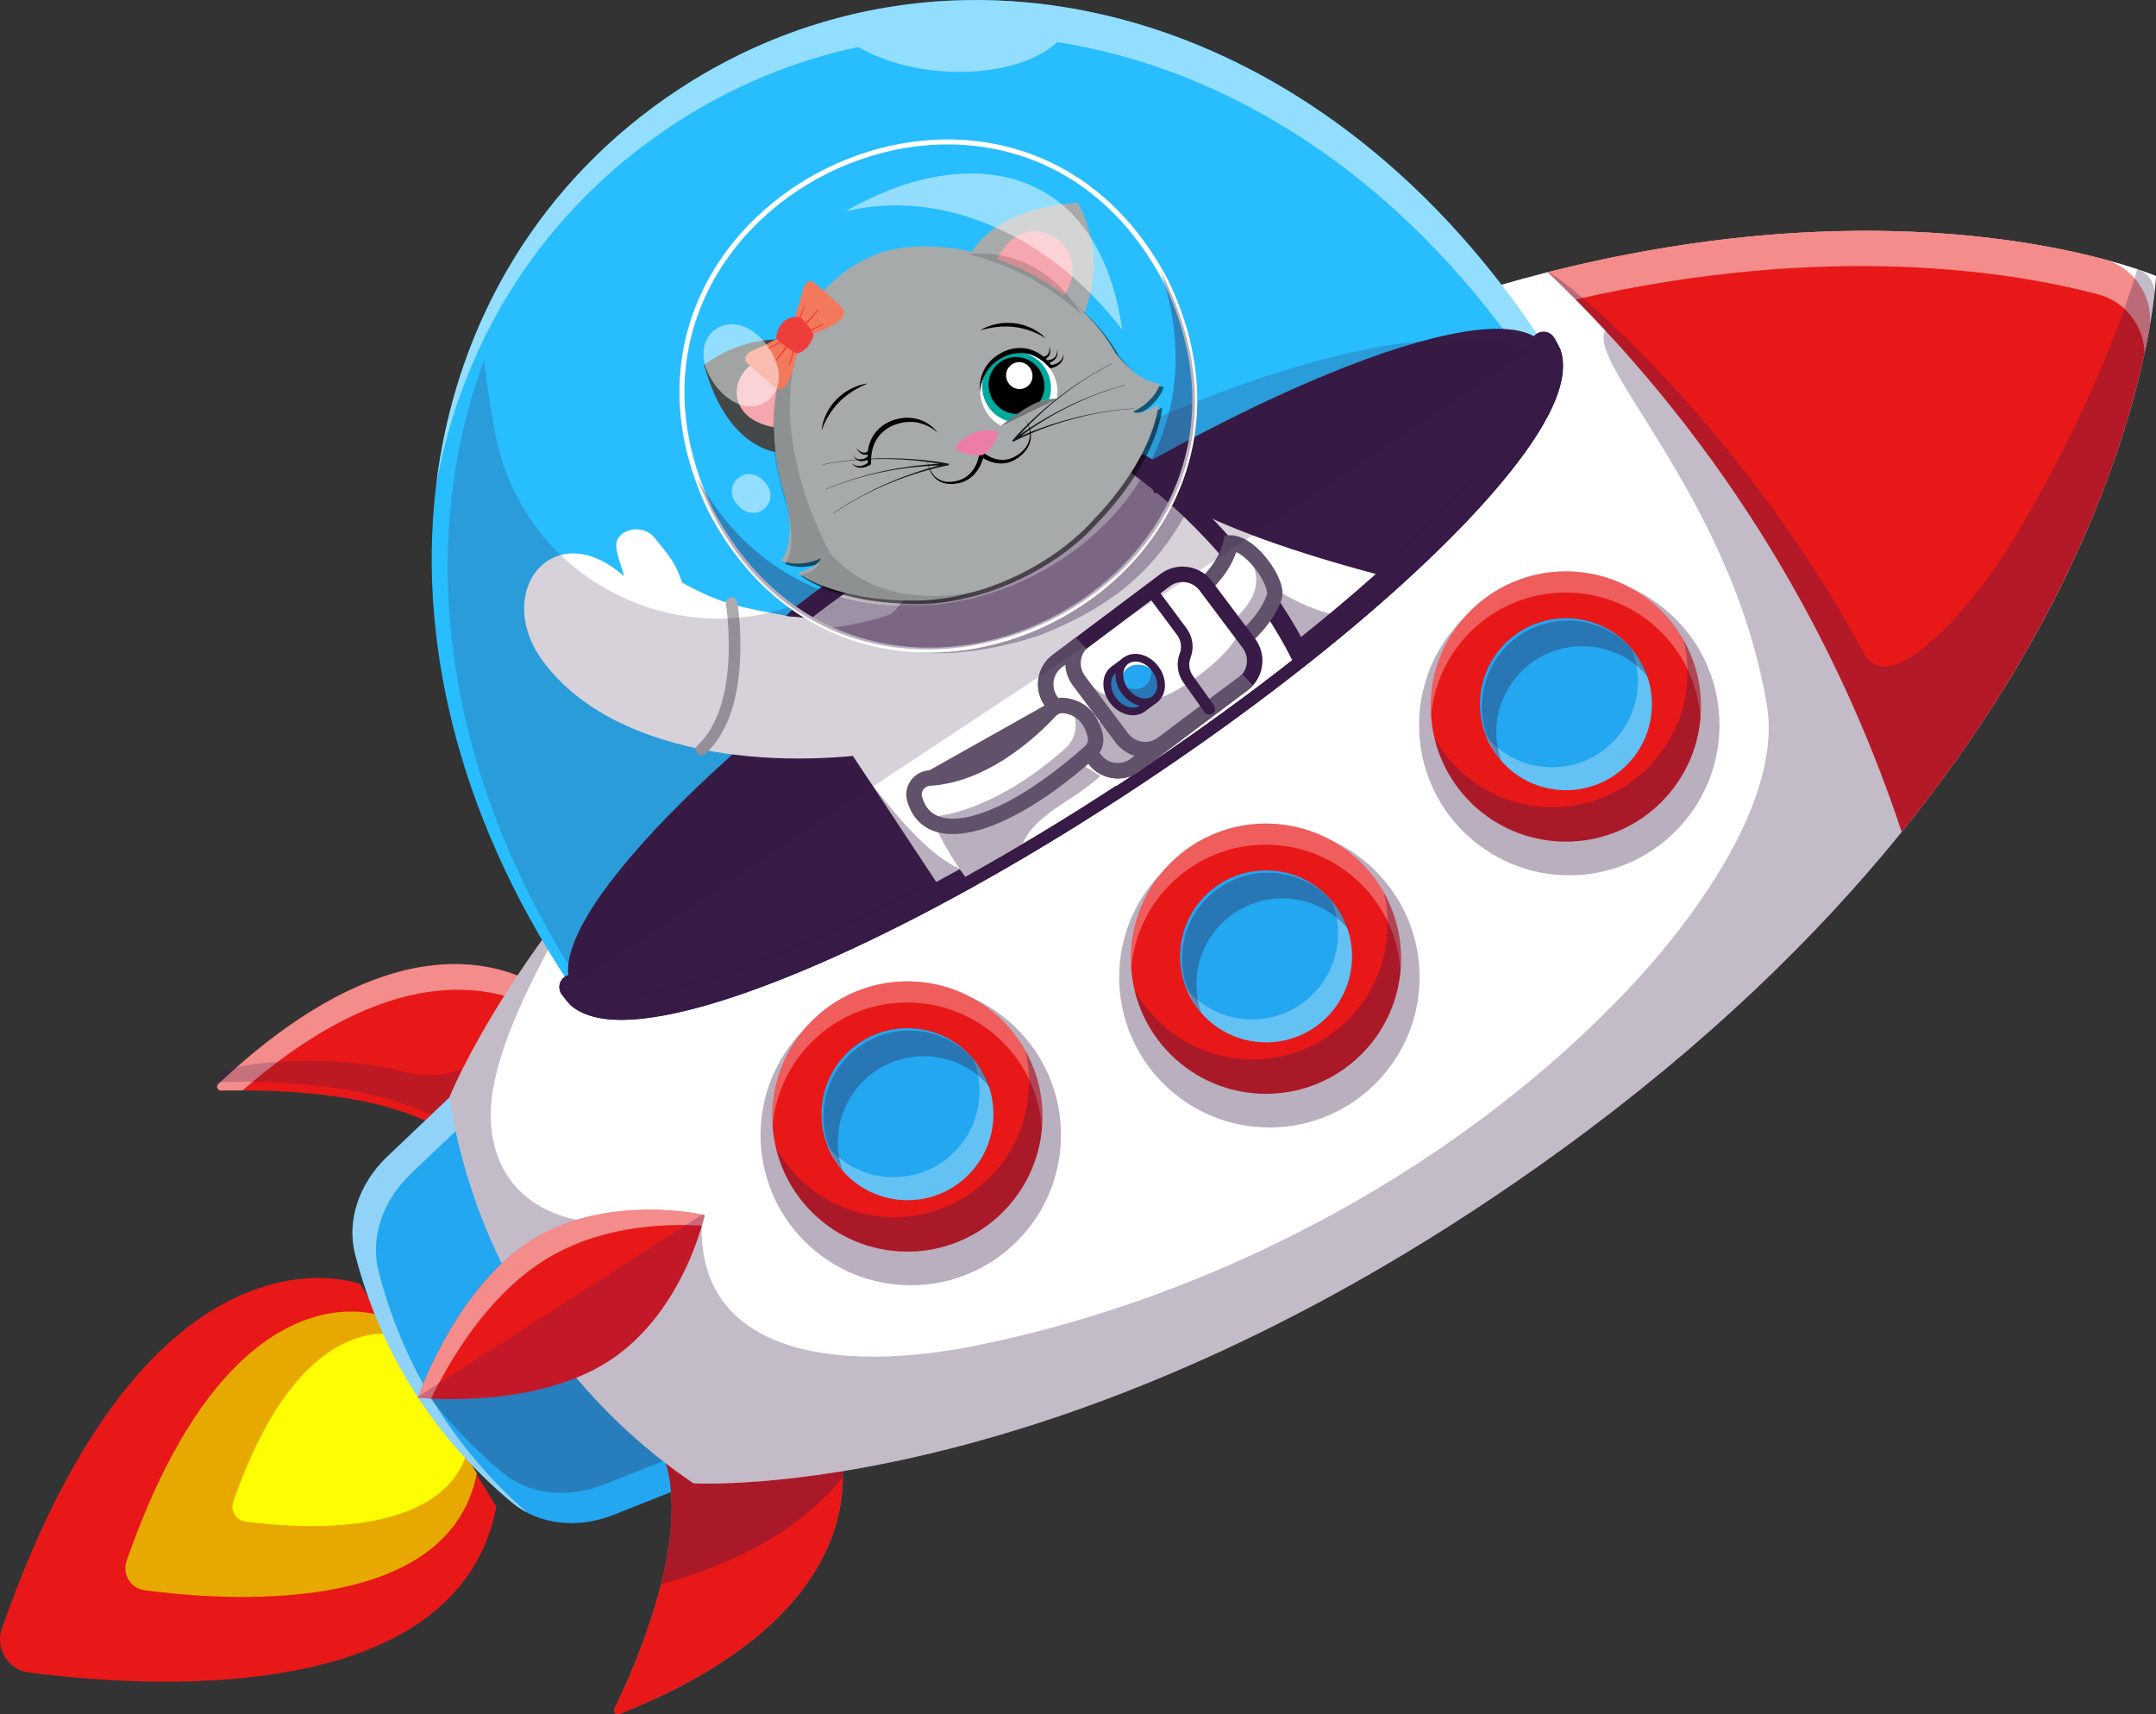 <?xml version="1.0" encoding="UTF-8"?>
<svg xmlns="http://www.w3.org/2000/svg" viewBox="0 0 7326.04 5823.99">
  <rect x="0" y="0" width="7326.04" height="5823.99" fill="#333333" stroke="none"/>
  <defs>
    <style>
      .cls-1 {
        fill: #454848;
      }

      .cls-1, .cls-2, .cls-3, .cls-4, .cls-5, .cls-6, .cls-7, .cls-8, .cls-9, .cls-10, .cls-11 {
        fill-rule: evenodd;
      }

      .cls-2, .cls-12 {
        fill: #fff;
      }

      .cls-13 {
        fill: #e7a900;
      }

      .cls-3 {
        fill: #ee3e3b;
      }

      .cls-14 {
        fill: #d25658;
      }

      .cls-15 {
        fill: none;
        stroke: #fff;
        stroke-miterlimit: 10;
        stroke-width: 17px;
      }

      .cls-16, .cls-10 {
        opacity: .15;
      }

      .cls-16, .cls-10, .cls-11 {
        mix-blend-mode: multiply;
      }

      .cls-17 {
        fill: #61516b;
      }

      .cls-4 {
        fill: #00a99e;
      }

      .cls-5, .cls-18 {
        fill: #a7aaab;
      }

      .cls-19 {
        isolation: isolate;
      }

      .cls-20 {
        fill: #020202;
        opacity: .55;
      }

      .cls-21 {
        fill: #e81818;
      }

      .cls-22 {
        fill: #27bdff;
      }

      .cls-23 {
        opacity: .35;
      }

      .cls-24 {
        opacity: .5;
      }

      .cls-25, .cls-11 {
        opacity: .3;
      }

      .cls-26 {
        opacity: .25;
      }

      .cls-27 {
        fill: #181558;
      }

      .cls-28 {
        fill: #fffd01;
      }

      .cls-29 {
        opacity: .2;
      }

      .cls-29, .cls-30 {
        fill: #371a45;
      }

      .cls-31 {
        fill: #22a7f0;
      }

      .cls-32 {
        fill: #15181a;
      }

      .cls-33 {
        fill: #6b184e;
      }

      .cls-7 {
        fill: #ed7ca9;
      }

      .cls-8 {
        fill: #f6a6ae;
      }

      .cls-9 {
        fill: #f3795c;
      }

      .cls-34 {
        fill: #adaaaf;
      }
    </style>
  </defs>
  <g class="cls-19">
    <g id="Layer_2" data-name="Layer 2">
      <g id="Layer_2-2" data-name="Layer 2">
        <g>
          <path class="cls-21" d="M1223.66,4361.85S510.72,4090.28,6.44,5532.07c-23.69,67.74,20.51,140.15,91.65,149.54,382.1,50.43,1454.46,128.09,1588.66-563.06l-463.08-756.7Z"/>
          <path class="cls-13" d="M1292.84,4469.87s-505.94-192.71-862.59,833.04c-15.61,44.91,13.77,92.95,60.89,99.29,264.85,35.6,1033.53,94.95,1129.11-397.32l-327.41-535.01Z"/>
          <path class="cls-28" d="M1374.65,4539.77s-341.38-130.04-582.04,562.1c-10.54,30.3,9.29,62.72,41.09,67,178.71,24.02,697.38,64.07,761.88-268.09l-220.93-361Z"/>
        </g>
        <path class="cls-21" d="M750.8,3704.77c127.94-1.77,728.98-14.95,893.87,267.16l334.47-496.81c-9.86-12.63-20.92-25.37-33.07-37.89l-.03-.08c-174.79-179.68-588.16-327.61-1190.8,232.7-4.5,4.14-8.97,8.35-13.52,12.6-8.55,8.02-2.69,22.47,9.07,22.32Z"/>
        <g class="cls-24">
          <path class="cls-12" d="M750.79,3704.8c16.91-.2,42-.65,73.4-.55,564.06-491.87,953.77-357.04,1126.07-186.11l28.94-43.01c-9.86-12.64-21-25.35-33.18-37.92l.09-.06c-174.87-179.65-588.19-327.64-1190.86,232.66-4.5,4.16-8.99,8.33-13.52,12.64-8.54,8.05-2.69,22.44,9.06,22.34Z"/>
        </g>
        <g class="cls-26">
          <path class="cls-30" d="M748.07,3675.54c127.94-1.77,728.98-14.95,893.87,267.16l334.47-496.81c-9.86-12.63-20.92-25.37-33.07-37.89l18.04,15.83c-43.53,5.41-108.34,22.4-156.88,60.06-178.4,138.41-280.81,196.95-435.09,156.15-193.41-51.16-493.73-45.76-616.89.57-4.5,4.14-8.97,8.35-13.52,12.6-8.55,8.02-2.69,22.47,9.07,22.32Z"/>
        </g>
        <path class="cls-31" d="M2355.73,5038.8l-271.02,107.53c-122.61,48.65-254.46,33.04-343.3-40.62h0c-264.54-219.37-449.54-511.89-534.97-845.89h0c-28.69-112.16,13.14-238.91,108.9-330.01l211.67-201.37,828.72,1310.37Z"/>
        <g class="cls-24">
          <path class="cls-12" d="M1206.44,4259.82h0c-28.69-112.16,13.14-238.91,108.9-330.01l211.66-201.37,53.11,83.98-184.86,175.87c-95.76,91.1-137.58,217.86-108.9,330.02h0c82.25,321.59,257.05,604.53,506.05,820.94-18.14-9.37-35.27-20.49-51-33.54h0c-264.54-219.37-449.54-511.89-534.97-845.89Z"/>
        </g>
        <g class="cls-25">
          <path class="cls-30" d="M2051.12,5043.52c-122.54,48.67-254.49,33.06-343.27-40.64-104.81-86.94-196.99-185.43-275.63-293.39-.19,0-.37-.03-.56-.04,94.31,5.09,207.72-20.08,322.18-74.26l266.83-126.3,276.44,437.04-246,97.6Z"/>
        </g>
        <path class="cls-14" d="M2808.49,4778.15c112.14,220.15,129.16,714.3-704.31,1044.89-10.93,4.34-21.58-7.08-16.45-17.67,55.81-115.15,314.32-666.46,128.59-935.3"/>
        <path class="cls-21" d="M2104.22,5823.07c-10.97,4.25-21.56-7.13-16.44-17.73,28.54-58.98,110.31-232.4,158.29-423.69,45.42-180.74,60.55-377.52-27.82-508.66-.61-.96-1.34-1.94-1.95-2.9l3.58-.58,588.56-91.38c31.48,61.8,55.48,145.18,55.18,240.52-.43,244.17-159.86,566.54-759.41,804.42Z"/>
        <g class="cls-23">
          <path class="cls-30" d="M2246.07,5381.65c45.42-180.74,60.55-377.52-27.82-508.66.56-1.13,1.07-2.34,1.63-3.48l588.56-91.38c31.48,61.8,55.48,145.18,55.18,240.52-116.62,145.23-310.08,278.95-617.56,363Z"/>
        </g>
        <path class="cls-12" d="M1598.01,4027.13c131.97,411.3,393.91,763.58,757.75,1011.64,0,0,1280.08,80.24,2952.63-1134.97,1963.5-1426.61,2017.65-2966.26,2017.65-2966.26,0,0-1198.94-512.88-3045.79,336.8-155.55,71.47-315.71,152.77-480.05,244.76-552.27,309.13-979.5,636.11-1306.38,941.05-740.52,690.72-966.88,1268.26-966.88,1268.26,16.34,102.41,40.08,202.16,71.06,298.72Z"/>
        <g class="cls-25">
          <path class="cls-30" d="M5308.43,3903.73c-1672.54,1215.27-2952.75,1135.12-2952.75,1135.12-174.08-118.75-324.83-261.44-449.27-423.04-196.41-255.07-327.01-557.36-379.49-887.41,0,0,120.61-307.65,473.63-742.47-100.53,168.67-289.95,486.28-326.66,723.01-42.79,275.95,130.08,505.75,565.83,434.48,2.01-.33,146.63-19.6,146.47-17.57-37.77,480.53,464.26,539.33,930.74,445.3,844.67-170.27,1667.8-624.99,2227.09-1222.68,172.49-184.33,516.59-610.91,459.69-953.59-120.49-725.6-659.69-1201.94-536.85-1283.39,189.57-125.68,1238.8,1354.61,1350.12,1215.26-296.74,482.24-766.25,1037.58-1508.55,1576.96Z"/>
        </g>
        <path class="cls-21" d="M6462.01,2825.87c-240.89-725.97-650.7-1373.96-1202.39-1901.21,921.1-232.84,1586.61-123.88,1887.43-44.47,107.55,28.39,174.92,134.43,155.05,243.87-55.77,307.29-239.46,960.39-840.1,1701.8Z"/>
        <g class="cls-24">
          <path class="cls-12" d="M7128.74,999.82c-288.4-76.14-912.19-179.22-1774.88,17.57-30.95-31.29-62.33-62.23-94.24-92.73,921.1-232.84,1586.61-123.88,1887.43-44.47,107.55,28.39,174.91,134.43,155.05,243.87-4.21,23.2-9.26,48.59-15.05,75.62-2.48-92.67-65.31-175.32-158.31-199.87Z"/>
        </g>
        <g class="cls-25">
          <path class="cls-30" d="M6461.97,2825.95c-240.83-726.07-650.62-1374.05-1202.44-1901.25,23.38-5.97,632.2,480.51,1074.12,1293.89,92.86,170.91,384.88-182.51,498.57-370.23,214.13-353.57,355.65-684.14,430.34-933.94.42.14.84.28,1.25.42,37.51,12.58,61.07,49.72,56.48,89.01-25.67,219.93-161.14,961.47-858.33,1822.1Z"/>
        </g>
        <path class="cls-21" d="M2065.62,4625.61c-259.5,165.07-645.71,122.3-645.71,122.3,0,0,.47-1.42,1.42-3.91,14.24-40.03,139.08-374.12,382.64-529.3,233.78-148.87,529.26-99.36,582.21-88.84,5.44,1.1,8.31,1.77,8.31,1.77,0,0-71.09,334.08-328.88,497.98Z"/>
        <g class="cls-24">
          <path class="cls-12" d="M1419.95,4747.9s16.42,1.84,44.69,3.24c69.64-141.9,195.77-349.31,381.12-467.42,183.33-116.75,399.29-128.38,539.24-120,6.63-22.73,9.48-36.11,9.48-36.11,0,0-2.84-.67-8.25-1.76-52.97-10.53-348.49-60.06-582.22,88.83-243.53,155.22-368.44,489.32-382.69,529.32-.9,2.47-1.36,3.9-1.36,3.9Z"/>
        </g>
        <g class="cls-25">
          <path class="cls-33" d="M2065.62,4625.61c-259.5,165.07-645.71,122.3-645.71,122.3,0,0,.47-1.42,1.42-3.91l964.85-618.14c5.44,1.1,8.31,1.77,8.31,1.77,0,0-71.09,334.08-328.88,497.98Z"/>
        </g>
        <path class="cls-22" d="M5244.84,1169.3c-3.47-5.81-7.18-11.59-10.96-17.32C4466.6-8.07,3213.19-296.31,2301.23,306.87c-912.04,603.24-1137.28,1869.49-370,3029.55,3.79,5.73,7.75,11.34,11.73,16.81l3301.89-2183.93Z"/>
        <g class="cls-24">
          <path class="cls-12" d="M2301.23,306.87c162.65-107.58,336.19-186.64,515.86-237.62,267.38-75.86,548.37-89.18,827.58-40.32,585.19,102.4,1162.41,477.78,1589.21,1123.05,3.79,5.73,7.49,11.51,10.96,17.32l-68.08,45.03c-430.92-622.2-1004.78-980.35-1583.8-1071.36-75.25,70.4-224.02,111.57-391.54,99.05-111.62-8.34-211.44-39.04-284.58-82.48-221.75,47.11-435.89,135.98-633.91,266.96-430.78,284.92-708.23,717.79-800.36,1217.48,67.59-550.01,353.87-1029.67,818.67-1337.1Z"/>
        </g>
        <path class="cls-30" d="M1942.96,3353.23c7.72,10.74,16.21,20.98,24.81,30.64,183.31,154.18,999.52-167.87,1874.73-746.75,875.13-578.82,1490.9-1203.92,1420.83-1433-5.61-11.64-11.71-23.46-18.49-34.82-151.59-185.73-989.01,138.06-1888.41,732.94-899.48,594.93-1525.07,1238.81-1413.48,1450.99Z"/>
        <path class="cls-27" d="M3657.99,2805.7c69.12-43.02,138.48-87.53,207.75-133.35,424.31-280.65,804.89-583.65,1071.63-853.19,131.07-132.44,229.49-251.45,292.52-353.72,70.84-114.93,94.98-204.43,73.79-273.63l-.91-2.97-1.33-2.8c-6.57-13.81-13.43-26.73-20.41-38.4-11.96-20.02-37.89-26.56-57.91-14.6-20.05,11.91-26.56,37.89-14.6,57.91,5.11,8.55,10.2,18.06,15.17,28.29,11.35,43.08-11.88,114.56-65.7,201.88-59.67,96.81-154.1,210.74-280.66,338.63-262.78,265.54-638.58,564.62-1058.19,842.16-419.6,277.54-841.9,506.33-1189.09,644.24-167.22,66.42-309.01,108.73-421.46,125.76-101.42,15.36-176.29,8.76-211.49-18.54-7.47-8.56-14.23-16.97-20.1-25.02-13.75-18.84-40.16-22.95-59-9.23-18.84,13.74-22.97,40.16-9.23,59,8.03,11,17.23,22.38,27.36,33.81l2.06,2.32,2.37,2c55.39,46.58,147.2,59.39,280.68,39.17,118.78-17.99,266.81-61.99,439.99-130.77,294.89-117.13,642.54-298.45,996.76-518.94Z"/>
        <path class="cls-30" d="M3657.58,2805.98c31.62-19.68,63.23-39.64,94.83-59.87,37.48-23.97,75.63-48.79,113.36-73.74,198.79-131.48,388.24-267.96,563.08-405.64,281.46-221.54,512.39-436.23,667.82-620.85,168.36-199.98,238-352.76,206.99-454.09l-.88-2.87-1.27-2.71c-6.41-13.66-13.28-26.65-20.44-38.62-11.97-20.02-37.9-26.54-57.91-14.57-20.04,11.9-26.54,37.9-14.57,57.91,5.21,8.71,10.27,18.18,15.07,28.2,33.48,125.75-216.21,484.68-847.05,981.24-173.02,136.25-360.57,271.35-557.42,401.55-37.37,24.72-75.15,49.29-112.28,73.04-150.88,96.6-302.36,187.1-450.23,269.01-43.9,24.26-86.81,47.46-127.49,68.92-286.07,150.87-545.56,261.68-750.42,320.45-265.57,76.19-354.56,40.83-381.72,19.89-6.92-7.88-13.7-16.31-20.19-25.1-13.86-18.76-40.27-22.76-59.06-8.88-18.76,13.86-22.73,40.3-8.88,59.06,8.74,11.82,17.95,23.16,27.38,33.7l2,2.23,2.29,1.93c40.85,34.35,103.91,50.53,187.45,48.09,74.35-2.17,166.55-18.91,274.03-49.74,210.35-60.35,475.42-173.4,766.54-326.94,41.16-21.72,84.55-45.18,128.97-69.72,118.47-65.62,239.19-136.68,360.03-211.9Z"/>
        <path class="cls-12" d="M4175.03,2100.74c20.65,28.87,43.91,43.86,72.5,58.83,55.61,30.27,115,48.1,176.68,55.9,115.6-91.66,232.56-190.49,336.95-286.49-490.08-126.5-678.44-220.25-885.65-342.98,89.49,167.92,189.12,363.7,299.52,514.73Z"/>
        <g class="cls-23">
          <path class="cls-30" d="M4175.03,2100.74c20.65,28.87,43.91,43.86,72.5,58.83,24,13.06,47.61,23.48,72.05,31.58l.06.09c34.47,12.06,69.09,19.77,104.58,24.23,50.95-40.39,100.19-80.57,147.37-120.3-284.88-41.97-492.48-327-695.9-508.89-.15-.03-.21-.12-.21-.12,0,0,1.3,2.55,3.86,7.42,88.4,165.35,186.93,358.54,295.7,507.16Z"/>
        </g>
        <path class="cls-30" d="M4418.9,2257.37c-69.07-8.74-133.42-29.11-191.27-60.54-27.73-14.54-59.55-33.28-86.83-71.34-99.12-135.64-190.18-307.55-270.52-459.23-10.83-20.44-21.51-40.61-32.05-60.39-8.9-16.71-5.6-37.3,8.09-50.39,13.69-13.08,34.41-15.46,50.7-5.81,197.39,116.91,375.67,209.62,874.68,338.42,14.98,3.87,26.65,15.62,30.41,30.63,3.76,15.01-.99,30.87-12.38,41.34-100.52,92.44-217.85,192.2-339.29,288.49-1.26,1-2.57,1.92-3.92,2.76-8.2,5.1-17.94,7.27-27.62,6.04ZM3980.81,1694.32c69.88,131,146.93,270.17,228.31,381.5.09.12.17.24.26.36,15.13,21.16,31.97,32.49,57.74,45.99.2.1.4.21.6.32,43.83,23.85,92.35,40.17,144.47,48.6,92.3-73.59,181.85-148.94,262.84-221.11-352.05-94.6-540.14-173.31-694.21-255.66Z"/>
        <path class="cls-12" d="M2696.7,2320.83l474.19,716.93c212.13-113.18,417.39-235.52,621.07-368.42l.09-.06c.55.03,1.09.06,1.73.04,0,0,119.42-78.99,119.46-79.01-.82.15-1.55.24-2.43.29,140.59-95.01,273.38-190.33,406.09-291.42l-483.12-730.43c-56.43-86.32-176.55-112.01-263.82-53.76-35.21,34.29-916.87,574.6-887.55,622.2l-.09.06c-26.2,57.65-22.6,127.38,14.38,183.59Z"/>
        <g class="cls-23">
          <path class="cls-30" d="M4302.66,2277.64c-4.83,17.1-12.11,33.46-21.6,48.66,12.14-9.08,24.03-18.14,35.94-27.18l-14.31-21.63-.03.15Z"/>
        </g>
        <g class="cls-23">
          <path class="cls-30" d="M2696.7,2320.83l474.19,716.93c46.78-25.05,95.37-51.45,142.46-77.96-17.33.57-34.83-2.28-52.86-8.72-.09.06-.15-.03-.21-.12-183.62-80.96-391.23-432.36-564.93-632.38.39.79.87,1.52,1.36,2.25Z"/>
        </g>
        <path class="cls-30" d="M3185.8,3065.7l-25.43,13.57-490.09-740.96-.04-.06c-39.9-60.64-47.45-138.55-20.43-205.52,1.51-26.44,32.88-54.04,72.63-85.91,39.54-31.71,96.42-72.98,173.89-126.15,139.58-95.81,311.64-206.68,449.9-295.77,97.66-62.93,189.92-122.37,201.85-132.8l1.88-1.83,2.42-1.62c48.95-32.68,108.28-44.1,166.94-32.11,58.76,12.01,108.82,45.71,140.87,94.74l499.47,755.14-23.57,17.95c-94.59,72.05-189.07,141.07-286.15,208.99l9.28-1.68-128.51,85.03c-1.19.79-119.37,78.97-120.2,79.49l-7.04,4.38-1.56.07c-51.4,33.47-102.43,65.97-153.26,97.61-154.57,96.22-307.26,184.41-462.86,267.43ZM3785.04,2637.13c4.35-2.88,10.09-6.68,16.68-11.03l91.35-61.73c131.43-88.81,256.34-178.13,381.04-272.46l-466.84-705.82c-22.83-34.92-58.57-58.89-100.64-67.49-41.32-8.45-82.93-.76-117.47,21.67-16.17,13.56-71.14,49.29-208.63,137.87-127.88,82.4-287.03,184.94-420.96,276.02-172.19,117.1-225.2,163.26-241.47,180.72l7.24,11.84-17.57,11.65c-18.41,47.42-12.78,102.2,15.34,144.99l458.26,692.84c198.68-106.96,393.04-222.74,593.3-353.41l8.95-5.76,1.41.09ZM2696.67,2320.85h.02s-.02,0-.02,0ZM2709.48,2120.75c-.03-.06-.07-.12-.11-.17l.11.17Z"/>
        <path class="cls-12" d="M1832.62,2228.83c130.39,191.07,363.06,284.6,591.6,324.43l.09-.06c214.86,36.97,438.12,27.57,653.35-8.03,0,0,.06.09.03.24.06.09.21.52.24,1.15,22.73,82.31,53.48,164.71,90.49,242.52l-.03.15c31.26,66.02,67.89,130.46,111.44,189.31,173.48-96.29,343.35-199.06,512.13-309.21l.09-.06c.55.03,1.09.06,1.73.04,0,0,119.42-78.99,119.46-79.01-.82.15-1.55.24-2.43.29,172.72-116.99,336.16-235.05,497.97-362.95-105.04-222.34-269.49-426.61-461.3-580.62-.15-.03-.06-.09-.06-.09-14.2-10.81-27.84-21.44-42.28-31.2-95.72-64.75-243.85-153.28-348.82-62.48-168.36,165.37-341.22,335.63-503.98,507.17-13.62,16.5-27.16,30.32-49.1,34.05l-.06-.09c-11.09,3.68-21.97,6.71-33.39,10.01-93.08,25.11-191.36-5.59-288.34-10.19-.09.06-48.72-9.69-48.72-9.69-145.28-26.04-205.76-45.56-314.58-105.06-24.71-73.4-47.14-93.21-95.83-155.3-35.59-38.92-99.86-31.61-122.59,5.65-17.95,29.12,11.92,88.16,20.99,127.93,0,0-2.21-1.95-6.42-5.33-229.64-196.96-431.95,46.21-281.68,276.43Z"/>
        <g class="cls-23">
          <path class="cls-30" d="M3251.76,2938.48c9.09,13.61,18.29,26.99,28.07,40.07,65.33-36.35,129.05-72.76,195.08-111.84,48.45-115.36,207.03-155.39,295.9-264.45,6.94-41.35-43.61-155.21-140.91-138.47-107.09,120.64-288.21,264.88-484.64,245.65-10.06,21.72,14.06,57.64,23.17,79.65l-.03.15c24.22,51.33,52,101.74,83.37,149.24Z"/>
        </g>
        <path class="cls-12" d="M3484.88,2479.95c99.72,61.21,209.25,128.21,308.9,189.36,0,0,119.42-78.99,119.46-79.01-.82.15-1.55.24-2.43.29,170.67-115.56,332.11-232.2,492.13-358.3-64.83-44.44-142.59-98.23-207.38-142.78-234.92,128.99-475.92,261.57-710.67,390.43Z"/>
        <path class="cls-30" d="M4432.7,2248.87c13.74-8.55,18.94-26.32,11.54-41.07-98.04-195.5-265.77-405.8-443.67-557.83l.12-.08-8.04-6.65c-7.58-6.39-15.17-12.67-22.78-18.84l-2.27-1.88c-21.3-17.62-43.47-35.02-65.94-51.77l-3.39-2.56c-29.98-22.39-61.72-44.58-94.32-65.96-14.63-9.59-34.26-5.51-43.85,9.12-9.59,14.63-5.51,34.26,9.12,43.85,29.92,19.62,59.06,39.93,86.7,60.43l.02.03,4.6,3.45c19.66,14.57,39.1,29.67,57.9,45l1.87,9.7,13.24,2.69c178.67,145.95,356.36,364.83,454.08,559.69,7.84,15.64,26.87,21.95,42.51,14.11.89-.44,1.74-.93,2.57-1.44Z"/>
        <g class="cls-23">
          <path class="cls-30" d="M4039.7,1726.34c-106.94,198.57-244.87,329.6-512.83,434.2-285.33,89.41-481.64,73.86-698.62-28.77,89.85-10.42,160.75-31.8,200.38-45.85,159-172.56,533.66-538.6,533.66-538.6,106-86.93,297.21,9.99,477.41,179.02Z"/>
        </g>
        <path class="cls-12" d="M4182.76,1844.76c69.81.96,163.87,137.82,147,183.22,0,0-38.59,150.4-296.01,257.48,0,0-122.54-86.2-101.41-198.26,0,0,206.87-71.85,250.42-242.44Z"/>
        <g class="cls-23">
          <path class="cls-30" d="M4329.79,2027.95s-38.67,150.42-296.05,257.55c0,0-24.92-17.54-50.39-47.08,296.75-147.34,338.48-265.34,232.47-382.64,69.78,19.93,129.28,158.35,113.97,172.16Z"/>
        </g>
        <path class="cls-17" d="M4043.83,2309.7l-13.36,5.56-11.83-8.32c-5.57-3.92-136.09-97.39-112.11-224.59l2.84-14.92,14.32-5.01c1.94-.68,194.16-69.57,233.63-224.15l5.12-20.04,20.68.28c51,.7,103.42,50.94,135.47,97.73,15.73,22.96,50.7,80.7,35.77,120.88l-.05-.02c-4.49,15.32-19.16,51.55-55.75,96.14-26.7,32.54-69.68,74.6-136.23,116.03-33.29,20.72-72.5,41.29-118.5,60.43ZM4305.14,2018.84c2.46-6.83-4.01-35.58-30.66-74.08-23.08-33.33-50.96-59.03-73.7-69.11-49.32,139.66-195.95,210.37-244.4,230.38-4.33,69.42,55.9,127.75,81.38,149.18,116.86-51.01,182.64-110.47,217.56-152.08,24.43-29.12,37.43-53.63,43.78-68.03l6.04-16.26Z"/>
        <path class="cls-34" d="M2394.69,2562.6c1.07-.67,2.09-1.44,3.04-2.33,70.19-65.48,109.56-172.47,117.03-318.01,5.47-106.61-8.77-193.35-9.38-196.99-1.79-10.73-11.94-17.96-22.67-16.17-10.72,1.8-17.96,11.94-16.17,22.66h0c.56,3.38,54.59,339.54-95.67,479.72-7.95,7.42-8.38,19.88-.97,27.83,6.53,7,16.96,8.17,24.79,3.3Z"/>
        <g>
          <path class="cls-12" d="M4224.02,2323.58l-366.48,275.02c-43.37,32.56-105.53,23.72-138.13-19.7l-146.34-195.03c-28.53-38.02-25.27-90.39,5.13-124.7,4.28-4.89,9.17-9.36,14.57-13.43l366.43-274.98c43.42-32.6,105.59-23.76,138.13,19.7l115.94,154.44,30.45,40.55c32.6,43.42,23.67,105.57-19.7,138.13Z"/>
          <g class="cls-23">
            <path class="cls-30" d="M4224.02,2323.58l-366.48,275.02c-43.37,32.56-105.53,23.72-138.13-19.7l-146.34-195.03c-28.53-38.02-25.27-90.39,5.13-124.7,31.18-1.8,51.03-2.87,51.03-2.87,135.32,143.15,238.48,187.76,435.25,45.06,84.92-61.62,128.29-114.17,148.78-156.46l30.45,40.55c32.6,43.42,23.67,105.57-19.7,138.13Z"/>
          </g>
          <path class="cls-30" d="M3780.73,2643.24c-33.11-4.72-62.34-21.97-82.3-48.57l-146.38-195.05c-41.34-55.09-30.16-133.54,24.93-174.89l366.45-275.01c26.6-19.96,59.48-28.35,92.59-23.63,33.11,4.72,62.34,21.97,82.3,48.57l146.38,195.05c41.34,55.09,30.16,133.55-24.93,174.89l-366.45,275.01c-2.95,2.21-5.97,4.28-9.07,6.21-24.82,15.45-54.08,21.62-83.52,17.42ZM3974.96,1991.72l-366.45,275c-31.93,23.97-38.42,69.45-14.45,101.38l146.38,195.05c11.54,15.38,28.49,25.36,47.71,28.1,19.22,2.74,38.29-2.1,53.66-13.65l366.45-275c31.93-23.97,38.42-69.44,14.45-101.38l-146.38-195.05c-22.68-30.22-64.63-37.65-96.14-18.04-1.78,1.11-3.53,2.31-5.24,3.59Z"/>
          <path class="cls-12" d="M4237.64,2311.1c-4.01,4.55-8.53,8.7-13.63,12.48l-366.48,275.02c-31.8,23.84-73.64,25.5-106.6,7.5-11.99-6.52-22.81-15.63-31.48-27.24l-65.05-86.62-21.46-28.58-59.88-79.8c-32.6-43.42-23.66-105.57,19.7-138.13l79.2-59.41c-31.34,34.27-34.99,87.3-6.19,125.73l79.02,105.37,67.35,89.72c32.56,43.37,94.77,52.26,138.13,19.7l287.36-215.74Z"/>
          <g class="cls-23">
            <path class="cls-30" d="M4237.64,2311.1c-4.01,4.55-8.53,8.7-13.63,12.48l-366.48,275.02c-43.37,32.56-105.53,23.72-138.07-19.74l-86.51-115.2c24.5,13.44,59.81,26.01,88.28,8.75,15.64-9.44,22.1-30.64,23.58-54.99l67.35,89.72c32.56,43.37,94.77,52.26,138.13,19.7l287.36-215.74Z"/>
          </g>
          <path class="cls-17" d="M3780.74,2643.24c-33.12-4.72-62.35-21.98-82.29-48.59l-146.36-195.03c-19.98-26.59-28.38-59.48-23.65-92.6,4.72-33.1,21.96-62.33,48.57-82.32l79.16-59.39,35.14,38.7c-23.47,25.7-25.36,64.52-4.51,92.3l146.38,195.06c11.53,15.38,28.47,25.37,47.7,28.11,19.22,2.74,38.26-2.1,53.63-13.64l287.41-215.73,35.33,38.49c-5.3,5.93-11.22,11.33-17.48,15.97l-366.46,275.03c-2.96,2.22-6,4.3-9.11,6.24-24.79,15.43-54.03,21.59-83.46,17.4ZM3791.17,2522.88l-146.37-195.04c-15.61-20.79-23.83-45.17-24.84-69.72l-11.43,8.58c-15.39,11.56-25.37,28.52-28.12,47.74-2.74,19.22,2.11,38.27,13.66,53.65l146.37,195.04h0c11.53,15.4,28.47,25.38,47.7,28.13,19.22,2.74,38.26-2.1,53.63-13.64l13.48-10.12c-25.57-7.57-47.9-23.01-64.09-44.62Z"/>
          <path class="cls-31" d="M3884.66,2302.74c5.37,7.24,38.54,73.26,38.54,73.26,0,0-18.52,13.73-41.27,30.6-28.41,21.07-73.27,8.73-100.18-27.56-26.91-36.29-25.69-82.79,2.72-103.86,19.18-14.22,41.27-30.6,41.27-30.6,0,0,50.16,46.36,58.91,58.16Z"/>
          <g class="cls-23">
            <path class="cls-30" d="M3884.66,2302.74c5.37,7.24,38.54,73.26,38.54,73.26,0,0-18.52,13.73-41.27,30.6-28.41,21.07-73.27,8.73-100.18-27.56-26.91-36.29-25.69-82.79,2.72-103.86,19.18-14.22,41.27-30.6,41.27-30.6,0,0,50.16,46.36,58.91,58.16Z"/>
          </g>
          <path class="cls-30" d="M3771.22,2386.86c-14.75-19.9-22.55-43.27-21.96-65.8.62-23.74,10.36-43.78,27.41-56.42l41.27-30.6c5.07-3.77,12.1-3.38,16.73.9,5.23,4.83,51.33,47.56,60.54,59.98,5.61,7.57,31.83,59.46,39.73,75.19,2.86,5.7,1.21,12.64-3.91,16.44l-41.27,30.6c-1.39,1.03-2.81,2-4.26,2.9-34.21,21.29-84.37,7.15-114.28-33.19ZM3874.1,2310.55c-5.11-6.88-30.31-31.15-49.3-48.92l-32.5,24.1c-10.43,7.73-16.4,20.53-16.81,36.02-.44,16.7,5.53,34.27,16.81,49.48,22.56,30.42,59.27,41.56,81.81,24.84l32.39-24.02c-14.48-28.62-29.5-57.41-32.4-61.5ZM3884.64,2302.76h.02s-.02,0-.02,0Z"/>
          <ellipse class="cls-31" cx="3874.48" cy="2310.3" rx="64.05" ry="81.81" transform="translate(-613.82 2762.26) rotate(-36.56)"/>
          <path class="cls-12" d="M3924.07,2286.04c-20.16-26.15-55.1-34.1-80.93-23.46-30.49,12.55-39.18,48.23-26.85,87.48-5.42-6.93-10.11-14.93-13.7-23.74-17.16-41.79,5.1-79.48,37.82-92.96,32.74-13.41,63.49,2.47,80.67,44.32,1.11,2.75,2.15,5.52,3,8.36Z"/>
          <g class="cls-23">
            <path class="cls-30" d="M3923.2,2376.05c-28.44,21.04-73.29,8.67-100.19-27.62-5.85-7.85-10.31-16.22-13.51-24.67,25.89,19.79,58.14,23.73,80.37,7.28,22.2-16.5,27.82-48.46,16.29-78.98,7.24,5.45,13.9,12.28,19.75,20.13,26.9,36.3,25.68,82.77-2.73,103.87Z"/>
          </g>
          <path class="cls-30" d="M3869.07,2396.4c-21.74-5.98-41.83-20.23-56.59-40.13-14.75-19.9-22.55-43.27-21.96-65.8.62-23.74,10.36-43.78,27.41-56.42,34.19-25.36,87.36-11.76,118.54,30.29h0c14.75,19.9,22.55,43.27,21.96,65.8-.62,23.74-10.36,43.78-27.41,56.42-1.43,1.06-2.88,2.05-4.38,2.98-16.36,10.18-36.59,12.64-57.58,6.86ZM3915.38,2279.96c-22.56-30.42-59.25-41.57-81.81-24.84-10.43,7.73-16.4,20.53-16.81,36.02-.44,16.7,5.53,34.27,16.81,49.48,11.28,15.21,26.36,26.02,42.46,30.45,14.95,4.11,28.91,2.12,39.35-5.62,10.43-7.73,16.4-20.53,16.8-36.02.44-16.7-5.53-34.27-16.81-49.48h0Z"/>
          <path class="cls-30" d="M4119.42,2424.4c.36-.22.71-.46,1.05-.7,8.85-6.32,10.9-18.62,4.58-27.47l-71.7-100.4c-12.81-17.94-15.75-40.94-7.87-61.53,12.93-33.76,7.75-71.22-13.85-100.21l-103.9-139.46c-6.5-8.72-18.83-10.53-27.55-4.03-8.72,6.5-10.52,18.83-4.03,27.55l103.9,139.46c13.49,18.11,16.72,41.51,8.65,62.6-12.62,32.96-7.91,69.78,12.6,98.5l71.7,100.4c6.07,8.5,17.66,10.73,26.41,5.28Z"/>
        </g>
        <path class="cls-12" d="M3100.5,2641.79c-7.62,257.19,280.66,209.58,625.61-107.17,0,0,.44-146.89-140.96-138.46,0,0-226.39,273.51-484.65,245.63Z"/>
        <g class="cls-23">
          <path class="cls-30" d="M3726.07,2534.6c-330.21,289.5-492.08,311.21-587.69,232.18,22.29,6.94,38.44,6.08,38.44,6.08,0,0,189.86-6.07,443.11-230.52,41.65-36.6,48.16-101.54,10.96-142.83,95.53,21.98,95.19,135.09,95.19,135.09Z"/>
        </g>
        <path class="cls-17" d="M3549.4,2396.86c17.82-19.24,43.61-29,68.99-26.1,67.24,7.67,113.07,51.69,129.05,123.94,6.42,29.05-3.57,59.56-26.07,79.62-71.9,64.08-142.09,117.24-208.22,158.4-133.74,83.24-250.83,117.37-331.6,93.22-50.34-15.06-84.68-51.85-99.29-106.41h0c-6.26-23.38-1.66-48.15,12.62-67.96,14.78-20.5,37.77-33.13,63.08-34.65M3587.92,2432.54c-26.62,28.74-82.31,84.44-156.14,134.56-92.22,62.59-183.29,96.99-270.68,102.24-9.5.57-18.12,5.29-23.63,12.94-2.95,4.09-7.46,12.61-4.49,23.67h0c9.93,37.07,30.74,59.86,63.62,69.69,47.05,14.07,115.36,1.15,197.55-37.36,88.75-41.59,189.82-111.84,292.3-203.16,8.33-7.43,12.06-18.57,9.74-29.09-11.07-50.07-39.24-78.04-83.74-83.11-6.2-.71-12.55.85-18.05,4.27-2.34,1.46-4.52,3.25-6.47,5.35Z"/>
        <g>
          <g class="cls-23">
            <circle class="cls-30" cx="5332.33" cy="2463.11" r="510.41"/>
          </g>
          <circle class="cls-21" cx="5320.73" cy="2400.09" r="458.99"/>
          <g class="cls-25">
            <path class="cls-12" d="M5660.44,2163.96c-170.06-187.98-460.31-202.51-648.29-32.45-89.36,80.84-139.44,188.85-149.21,300.12-9.25-135.5,41.34-273.74,149.87-371.92,187.98-170.06,478.23-155.53,648.29,32.45,89.21,98.62,127.54,225.38,116.76,348.17-6.77-99.19-45.54-196.92-117.41-276.37Z"/>
          </g>
          <g class="cls-23">
            <path class="cls-30" d="M5628.6,2740.46c-187.94,170-478.18,155.59-648.25-32.41-53.46-59.13-88.66-128.38-105.96-200.85,16.59,29.59,36.66,57.76,60.39,84.03,170.07,188.01,460.31,202.55,648.32,32.48,128.88-116.61,176.16-289.8,138.29-447.6,102.32,182.54,68.99,417.95-92.8,564.35Z"/>
          </g>
          <circle class="cls-31" cx="5321.11" cy="2392.37" r="292" transform="translate(-133.14 4463.3) rotate(-45)"/>
          <g class="cls-25">
            <path class="cls-12" d="M5517.02,2608.95c-119.6,108.2-304.24,98.91-412.43-20.69-23.45-25.87-41.4-54.86-53.81-85.47,2.07,2.49,4.21,4.91,6.42,7.4,108.2,119.6,292.83,128.89,412.44,20.69,93.73-84.75,119.68-216.42,74.51-326.97,101.3,119.67,90,299.05-27.12,405.04Z"/>
          </g>
          <g class="cls-23">
            <path class="cls-30" d="M5602.74,2302.73c-3.22-3.84-6.43-7.67-9.85-11.44-108.2-119.6-292.83-128.89-412.44-20.69-90.04,81.4-117.56,206.22-79.44,313.87-97.65-119.71-85.3-296.22,30.54-401,119.54-108.13,304.17-98.98,412.36,20.62,26.73,29.63,46.41,63.2,58.82,98.63Z"/>
          </g>
        </g>
        <g>
          <g class="cls-23">
            <circle class="cls-30" cx="3094.78" cy="3855.9" r="510.41" transform="translate(-1820.09 3317.71) rotate(-45)"/>
          </g>
          <circle class="cls-21" cx="3083.17" cy="3792.88" r="458.99"/>
          <g class="cls-25">
            <path class="cls-12" d="M3422.89,3556.75c-170.06-187.98-460.31-202.51-648.29-32.45-89.36,80.84-139.44,188.85-149.21,300.12-9.25-135.5,41.34-273.74,149.87-371.92,187.98-170.06,478.23-155.53,648.29,32.45,89.21,98.62,127.54,225.38,116.76,348.17-6.77-99.19-45.54-196.92-117.41-276.37Z"/>
          </g>
          <g class="cls-23">
            <path class="cls-30" d="M3391.05,4133.25c-187.94,170-478.18,155.59-648.25-32.41-53.46-59.13-88.66-128.38-105.96-200.85,16.59,29.59,36.66,57.76,60.39,84.03,170.07,188.01,460.31,202.55,648.32,32.48,128.88-116.61,176.16-289.8,138.29-447.6,102.32,182.54,68.99,417.95-92.8,564.35Z"/>
          </g>
          <circle class="cls-31" cx="3083.56" cy="3785.16" r="292"/>
          <g class="cls-25">
            <path class="cls-12" d="M3279.46,4001.74c-119.6,108.2-304.24,98.91-412.43-20.69-23.45-25.87-41.4-54.86-53.81-85.47,2.07,2.49,4.21,4.91,6.42,7.4,108.2,119.6,292.83,128.89,412.44,20.69,93.73-84.75,119.68-216.42,74.51-326.97,101.3,119.67,90,299.05-27.12,405.04Z"/>
          </g>
          <g class="cls-23">
            <path class="cls-30" d="M3365.19,3695.52c-3.22-3.84-6.43-7.67-9.85-11.44-108.2-119.6-292.83-128.89-412.44-20.69-90.04,81.4-117.56,206.22-79.44,313.87-97.65-119.71-85.3-296.22,30.54-401,119.54-108.13,304.17-98.98,412.36,20.62,26.73,29.63,46.41,63.2,58.82,98.63Z"/>
          </g>
        </g>
        <g>
          <g class="cls-23">
            <circle class="cls-30" cx="4313.33" cy="3319.79" r="510.41"/>
          </g>
          <circle class="cls-21" cx="4301.72" cy="3256.77" r="458.99" transform="translate(-1042.94 3995.66) rotate(-45)"/>
          <g class="cls-25">
            <path class="cls-12" d="M4641.44,3020.65c-170.06-187.98-460.31-202.51-648.29-32.45-89.36,80.84-139.44,188.85-149.21,300.12-9.25-135.5,41.34-273.74,149.87-371.92,187.98-170.06,478.23-155.53,648.29,32.45,89.21,98.62,127.54,225.38,116.76,348.17-6.77-99.19-45.54-196.92-117.41-276.37Z"/>
          </g>
          <g class="cls-23">
            <path class="cls-30" d="M4609.59,3597.14c-187.94,170-478.18,155.59-648.25-32.41-53.46-59.13-88.66-128.38-105.96-200.85,16.59,29.59,36.66,57.76,60.39,84.03,170.07,188.01,460.31,202.55,648.32,32.48,128.88-116.61,176.16-289.8,138.29-447.6,102.32,182.54,68.99,417.95-92.8,564.35Z"/>
          </g>
          <circle class="cls-31" cx="4302.11" cy="3249.05" r="292" transform="translate(-1037.37 3993.67) rotate(-45)"/>
          <g class="cls-25">
            <path class="cls-12" d="M4498.01,3465.63c-119.6,108.2-304.24,98.91-412.44-20.69-23.45-25.87-41.4-54.86-53.81-85.47,2.07,2.49,4.21,4.91,6.42,7.4,108.2,119.6,292.83,128.89,412.44,20.69,93.73-84.75,119.68-216.42,74.51-326.97,101.3,119.67,90,299.05-27.12,405.04Z"/>
          </g>
          <g class="cls-23">
            <path class="cls-30" d="M4583.74,3159.42c-3.22-3.84-6.43-7.67-9.85-11.44-108.2-119.6-292.83-128.89-412.44-20.69-90.04,81.4-117.56,206.22-79.44,313.87-97.65-119.71-85.3-296.22,30.54-401,119.54-108.13,304.17-98.98,412.36,20.62,26.73,29.64,46.41,63.2,58.82,98.63Z"/>
          </g>
        </g>
        <path class="cls-29" d="M1644.6,1225.16c-.01-.08-.02-.16-.03-.24,10.84,86.97,23.49,168.56,37.61,244.76,97.81,527.89,691,798.12,1151.33,521.85,713.22-428.04,1771.33-968.25,2348.77-809.76,6.62,1.82,7.52,11.48,11,17.28L1966.7,3333.12c-469.37-726.32-551.98-1491.6-322.09-2107.96Z"/>
      </g>
      <g id="Layer_3" data-name="Layer 3">
        <g id="Layer_1-2" data-name="Layer 1">
          <g id="BG">
            <g>
              <path class="cls-5" d="M3275.76,918.97s27.02-201.78,387-230.64c0,0,115.18,189.11,7.01,406.93l-394.01-176.29Z"/>
              <path class="cls-8" d="M3611.17,1008.75c125.47-167.49-133.47-340.39-228.37-115.44-47.08,111.57,171.88,190.89,228.37,115.44Z"/>
              <path class="cls-1" d="M2664.27,1539.21s-186.69,9-271.44-299.17c0,0,152.06-130.53,366.47-71.6l-95.03,370.76Z"/>
              <path class="cls-8" d="M2690.7,1233.3c-171.76-82.06-285.74,170.78-67.06,217.03,108.46,22.95,144.42-180.09,67.06-217.03Z"/>
            </g>
            <path id="Shade" class="cls-20" d="M3954.87,1314.6c-60.93-5.03-115.75-58.55-152.41-105.05-136.35-243.12-459.32-389.45-721.79-356.76-293.01,36.53-513.32,408.52-413.92,798.13l-.02-.02s.02.05.05.14c4.57,17.91,9.86,35.85,15.8,53.8,14.25,59.26,27.08,153.61-15.25,210.81,0,0,57.06,27.7,134.6-7.65,0,0-6.41,30.21-78.67,48.95,0,0,118.68,95.73,397.07,94.4,1.11.01,2.2.08,3.31.08,8.84.02,17.79-.2,26.8-.58.18,0,.35,0,.52-.01h0c201.87-8.75,442.73-117.98,587.55-284.94l-.03.96c204.42-219.76,210.73-383.05,210.73-383.05-45.61,30.99-72.24,30.84-83.05,28.66-.12-1.43-.22-2.86-.36-4.3,73.14-35.3,89.07-93.56,89.07-93.56Z"/>
            <path id="Heads" class="cls-18" d="M3942.12,1303.38c-60.93-5.03-115.75-58.55-152.41-105.05-136.35-243.12-459.32-389.45-721.79-356.76-293.01,36.53-513.32,408.52-413.92,798.13l-.02-.02s.02.05.05.14c4.57,17.91,9.86,35.85,15.8,53.8,14.25,59.26,27.08,153.61-15.25,210.81,0,0,57.06,27.7,134.6-7.65,0,0-6.41,30.21-78.67,48.95,0,0,118.68,95.73,397.07,94.4,1.11.01,2.2.08,3.31.08,8.84.02,17.79-.2,26.8-.58.18,0,.35,0,.52-.01h0c201.87-8.75,442.73-117.98,587.55-284.94l-.03.96c204.42-219.76,210.73-383.05,210.73-383.05-45.61,30.99-72.24,30.84-83.05,28.66-.12-1.43-.22-2.86-.36-4.3,73.14-35.3,89.07-93.56,89.07-93.56Z"/>
            <path class="cls-16" d="M2822.17,1880.8s-274.37-468.58-50.36-833.73c-125.7,129.09-185.73,367.36-115.06,620.56l-.02-.02s.02.04.05.13c4.69,16.78,9.98,33.62,15.83,50.51,14.76,55.49,29.92,143.39-3.36,194.38,0,0,49.61,28.25,113.72-.91,0,0-4.06,27.66-64.44,41.69,0,0,104.91,94.03,340.77,105.56.94.06,1.87.18,2.81.23,7.49.42,15.07.63,22.68.69.15,0,.29,0,.44.01h0c82,.55,170.55-19.99,253.22-57.83-6.36,1.95-324.03,97.9-516.29-121.28Z"/>
            <path class="cls-10" d="M3286.49,863.22s199.74,34.59,386.43,203.35c0,0-115.91-228.75-386.43-203.35Z"/>
            <g>
              <path class="cls-9" d="M2651.99,1150.63c-15.21-1.94-37.84,14.29-50.4,20.94-17.34,9.19-73.65,22.53-69.09,50.57.95,5.84,5.42,10.39,9.68,14.46,20.5,19.57,42.01,37.8,63.47,56.24,11.53,9.91,30.65,31.86,47.45,28.93,31.6-5.52,50.41-96.91,55.54-125.75,2.31-13.02-3.26-13.73-18.77-27.91-5.51-5.06-28.98-16.37-37.89-17.48Z"/>
              <path class="cls-9" d="M2702.34,1085.99c-4.03-15.66,9.2-41.72,14.15-55.78,5.93-16.85,12.91-85.57,43.48-73.86,3.69,1.41,6.85,3.97,9.93,6.51,21.71,17.89,42.3,36.94,63.05,55.96,11.45,10.5,35.86,27.37,35.29,45.18-1.05,32.78-87.04,64.19-114.26,73.3-12.29,4.1-13.73-1.46-29.58-15.27-5.63-4.9-19.76-27.17-22.06-36.04Z"/>
              <path class="cls-3" d="M2653.48,1158.48c-3.32.19-25.11,15.21-31.8,17.79-.74.3-12.06,6.31-12.22,6.76,2.99,4.28,39.83-18.6,45.67-20.68,4.35-1.56-.49-3.91-1.65-3.87Z"/>
              <path class="cls-3" d="M2675.28,1171.57c-3.93,2.03-24.82,34.15-31.95,41.3-.81.8-12.32,15.09-12.34,15.74,5.21,4.2,41.39-46.74,47.7-52.69,4.7-4.42-2-5.06-3.41-4.35Z"/>
              <path class="cls-3" d="M2697.06,1183.67c-2.32,2.66-9.17,34.18-12.49,41.79-.37.84-5.02,15.41-4.85,15.98,4.78,2.12,17.86-48.6,20.89-55.07,2.23-4.8-2.72-3.61-3.55-2.7Z"/>
              <path class="cls-3" d="M2715.61,1083.15c-.27-3.36,11.32-27.5,12.92-34.61.18-.82,4.5-13.13,4.89-13.34,4.54,2.48-12.66,42.9-13.87,49.12-.89,4.59-3.85.05-3.94-1.17Z"/>
              <path class="cls-3" d="M2731.22,1103.49c1.45-4.26,29.73-29.78,35.65-37.97.66-.93,12.97-14.51,13.61-14.64,4.74,4.71-39.69,48.26-44.59,55.48-3.65,5.35-5.18-1.36-4.67-2.88Z"/>
              <path class="cls-3" d="M2745.91,1123.93c2.25-2.7,31.8-13.89,38.74-18.28.79-.5,14.26-7.17,14.83-7.09,2.71,4.59-44.67,24.69-50.51,28.63-4.34,2.93-3.86-2.27-3.07-3.25Z"/>
              <path class="cls-3" d="M2636.92,1148.7c-1.03,6.91,67.75,51.88,70.31,51.52,29.78-4.44,51.43-34.87,57.28-63.17-7.52-18.52-39.08-59.81-50.79-60.39-61.11-3.02-73.4,49.14-76.81,72.04Z"/>
            </g>
          </g>
          <g id="Left_eyeball" data-name="Left eyeball">
            <path id="Left_eyeball_white" data-name="Left eyeball white" class="cls-2" d="M3593.18,1327.97c1.91,74.06-55.35,134.51-127.9,135.03-72.55.51-132.91-59.11-134.82-133.17-1.91-74.06,55.35-134.51,127.9-135.03,72.55-.51,132.91,59.11,134.82,133.17Z"/>
            <path id="Left_eyeball_green" data-name="Left eyeball green" class="cls-4" d="M3510.02,1211.78c56.76,32.46,77.87,105.23,47.16,162.53-30.71,57.3-101.62,77.44-158.38,44.99-56.76-32.46-77.87-105.23-47.16-162.53,30.71-57.3,101.62-77.44,158.38-44.99Z"/>
            <path id="Left_eyeball_black" data-name="Left eyeball black" class="cls-6" d="M3499.15,1225.31c46.04,26.33,63.17,85.36,38.26,131.85-24.91,46.49-82.43,62.82-128.48,36.49-46.04-26.33-63.17-85.36-38.26-131.85,24.91-46.49,82.43-62.82,128.48-36.49Z"/>
            <path id="Left_eye_baggie" data-name="Left eye baggie" class="cls-18" d="M3375.83,1505.25c-62.37-1.69,58.63-85.56,102.02-113.18,41.9-26.67,91.05-49.06,157.82-31.07,0,0,2.9,151.36-259.84,144.25Z"/>
            <path id="Left_eye_Shadow" data-name="Left eye Shadow" class="cls-11" d="M3592.91,1354.59s-57.78-2.03-115.06,37.49c0,0-48.72,30.85-77.69,56.31l192.74-93.79Z"/>
            <path id="_Left_pupil" data-name="+Left pupil" class="cls-2" d="M3420.66,1261.86c-7.16,24.07,6.26,49.88,29.99,57.66,23.73,7.78,48.77-5.42,55.93-29.49,7.16-24.07-6.26-49.88-29.99-57.66-23.73-7.78-48.77,5.42-55.93,29.49Z"/>
            <path id="Left_Eye_Eyelash" data-name="Left Eye Eyelash" d="M3329.55,1310.11c.14-3.31.48-6.61.77-9.93.54-3.27.97-6.59,1.63-9.86,2.51-13.14,7.27-25.94,13.93-37.76,6.74-11.73,15.1-22.81,25.29-31.89,4.84-4.88,10.55-8.59,16-12.71,2.67-2.17,5.76-3.58,8.64-5.38l8.82-5.13-.53.28c4.03-2.3,7.49-3.81,11.31-5.41,3.75-1.52,7.53-2.92,11.38-4.09,7.68-2.41,15.57-4.14,23.57-5.17,16.02-1.91,32.52-.84,48.16,3.48,7.82,2.15,15.39,5.16,22.54,8.88,3.65,1.72,7.03,3.93,10.51,5.92,3.28,2.3,6.77,4.32,9.82,6.91,1.39,1.09,2.68,2.28,4.03,3.41,2.61-.34,5.18-.88,7.44-2.04,3.6-1.58,6.8-4.21,8.91-7.87,2.18-3.6,3.49-7.95,4.06-12.47.55-4.52.53-9.23-.21-13.86,1.6,4.42,2.54,9.12,2.87,13.94.3,4.82-.13,9.85-1.91,14.71-1.68,4.91-5.2,9.38-9.59,12.46-1.13.92-2.34,1.63-3.58,2.26,1.81,1.73,3.64,3.44,5.37,5.24l3.65-.37c2.38-.5,4.83-.97,7.2-1.61,4.62-1.51,9.13-3.53,12.83-6.72,3.63-3.22,6.44-7.48,7.96-12.4,1.54-4.9,1.85-10.32,1.01-15.6,1.71,5.07,2.36,10.64,1.6,16.17-.73,5.53-3.05,11.01-6.72,15.55-3.73,4.51-8.61,7.81-13.71,10.48-2.12.99-4.3,1.84-6.49,2.69,2.17,2.59,4.22,5.27,6.21,7.99,4-.51,8.27-1.53,12.19-2.85,4.95-1.63,9.67-3.93,13.87-7.02,4.24-3.04,7.73-7.08,10.34-11.77,2.81-4.65,3.94-10.12,4.92-15.69.24,5.57.25,11.52-1.91,17.04-1.96,5.48-5.03,10.9-9.42,14.99-4.27,4.2-9.29,7.59-14.62,10.23-5.45,2.58-10.85,4.47-17.14,5.62l-2.38.43-2.12-2.32c-10.01-10.98-20.82-21.04-32.91-28.97-2.94-2.1-6.1-3.81-9.14-5.72-3.19-1.61-6.27-3.45-9.57-4.79-6.45-3.02-13.21-5.19-20.04-6.89-13.64-3.56-27.94-4.18-41.97-2.4-7.03.79-14.01,2.2-20.82,4.22-3.41.97-6.77,2.16-10.06,3.43-3.21,1.24-6.69,2.82-9.29,4.19l-.53.28-8.16,4.26c-2.67,1.5-5.6,2.63-8.04,4.47-5.03,3.47-10.41,6.55-14.91,10.72-9.81,7.42-17.97,16.8-25.12,26.92-7.28,10.08-12.83,21.49-17.07,33.48-4.14,12.02-7.03,24.67-7.96,37.72-.99-6.48-1.22-13.11-.91-19.72Z"/>
          </g>
          <path id="_Left_Eyebrow" data-name="+Left Eyebrow" d="M3552.71,1148.63c-16.94-10.66-34.71-18.95-52.96-25.35l-6.88-2.25c-2.28-.79-4.55-1.58-6.89-2.14-4.66-1.18-9.24-2.66-13.93-3.61-4.71-.87-9.37-1.93-14.06-2.89-4.72-.67-9.47-1.17-14.2-1.77-4.71-.87-9.49-.77-14.24-1.11-4.76-.25-9.52-.61-14.28-.29l-14.32.32-14.27,1.48-7.17.72c-2.4.21-4.71.9-7.09,1.25l-14.26,2.58c-1.2.2-2.41.36-3.6.61l-3.51.93-7.05,1.83c-4.72,1.2-9.51,2.3-14.36,3.35,4.32-2.31,8.7-4.56,13.15-6.72l6.7-3.21,3.37-1.59c1.15-.46,2.32-.84,3.48-1.27,9.41-2.98,18.7-6.88,28.6-8.38,19.45-4.81,39.88-4.96,59.95-3.27,20.13,2.02,39.92,7.7,58.34,16.16,18.38,8.45,35.71,19.78,49.49,34.63Z"/>
          <path id="_Right_Eyebrow" data-name="+Right Eyebrow" d="M2791.96,1462.49c1.34-20.18,7.67-39.85,16.62-57.93,8.98-18.12,20.78-34.93,35.16-49.12,14.54-13.89,30.52-26.57,48.68-35.02,8.64-5.03,18.33-7.83,27.53-11.4,1.17-.4,2.32-.84,3.51-1.19l3.62-.88,7.23-1.7c4.82-1.11,9.65-2.1,14.46-3.01-4.43,2.22-8.85,4.36-13.28,6.39l-6.64,3-3.32,1.47c-1.08.56-2.12,1.19-3.18,1.78l-12.71,6.93c-2.07,1.22-4.3,2.13-6.3,3.47l-6.03,3.94-12.03,7.79-11.33,8.73c-3.9,2.73-7.38,5.99-10.92,9.17-3.48,3.24-7.26,6.16-10.37,9.79-3.3,3.43-6.67,6.79-9.92,10.28-3.03,3.68-5.99,7.42-9.11,11.05-3.05,3.68-5.68,7.7-8.55,11.54-1.47,1.9-2.74,3.94-4.01,5.98l-3.93,6.06c-10.15,16.41-18.73,33.99-25.17,52.89Z"/>
          <g id="Mouth">
            <path class="cls-32" d="M3224.49,1578.58c.45-2.59-1.9-3.44-1.9-3.44l-.51-.1-3.36-.68-6.72-1.25-6.72-1.18-6.72-1.11c-8.97-1.45-17.95-2.73-26.93-3.94-17.97-2.36-35.97-4.25-53.98-5.76-18.01-1.53-36.03-2.64-54.05-3.37l-13.51-.46-13.51-.29c-4.5-.13-9-.14-13.5-.18-4.5-.03-9-.1-13.5-.04l-13.49.09-13.48.3c-4.5.07-8.98.27-13.47.44l-6.73.26-3.37.13-3.36.18-13.45.74c-4.48.23-8.95.62-13.43.93-8.96.57-17.88,1.48-26.81,2.26-35.71,3.35-71.15,8.65-106.25,15.48l.21.95,13.17-2.49c4.39-.83,8.77-1.69,13.19-2.38l13.23-2.16c2.2-.38,4.42-.69,6.63-1l6.64-.94c17.7-2.59,35.51-4.5,53.34-6.18,8.93-.69,17.86-1.48,26.81-1.95,4.48-.25,8.94-.58,13.42-.77l13.44-.58,3.36-.14,3.36-.09,6.73-.18c4.49-.11,8.97-.26,13.46-.28l13.47-.14,13.47.07c35.93.27,71.91,2.41,107.78,6.05,17.93,1.84,35.84,4.14,53.69,6.86,6.66,1.04,13.32,2.12,19.97,3.28-6.94.32-13.88.71-20.81,1.16-17.94,1.22-35.82,2.9-53.64,4.96-17.82,2.05-35.58,4.51-53.27,7.35l-13.25,2.22-13.21,2.38c-4.41.76-8.8,1.64-13.19,2.49-4.39.86-8.79,1.68-13.16,2.62l-13.13,2.75-13.08,2.96c-4.37.95-8.7,2.04-13.05,3.09l-6.51,1.58-3.26.79-3.24.85-12.97,3.39c-4.32,1.12-8.61,2.38-12.91,3.57-8.62,2.33-17.15,5-25.71,7.53-34.18,10.37-67.75,22.62-100.71,36.31l.38.9,12.38-5.07c4.12-1.69,8.24-3.4,12.42-4.96l12.5-4.75c2.08-.81,4.18-1.56,6.28-2.3l6.3-2.24c16.77-6.06,33.78-11.47,50.84-16.65,8.58-2.45,17.13-4.99,25.77-7.23,4.32-1.13,8.61-2.34,12.94-3.41l12.99-3.23,3.25-.81,3.26-.75,6.52-1.5c4.35-1,8.69-2.03,13.06-2.93l13.09-2.79,13.14-2.59c35.06-6.83,70.5-11.82,106.1-15.31,17.81-1.72,35.67-2.98,53.55-3.82,6.59-.28,13.18-.52,19.77-.69-6.32,1.61-12.61,3.28-18.9,4.99-17.25,4.77-34.36,10-51.34,15.58-16.98,5.57-33.83,11.54-50.54,17.86l-12.5,4.83-12.44,4.98c-4.16,1.63-8.27,3.37-12.39,5.08-4.12,1.72-8.25,3.41-12.34,5.21l-12.28,5.34-12.2,5.53c-4.08,1.81-8.1,3.75-12.14,5.65l-6.05,2.86-3.03,1.43-3,1.48-12.01,5.93c-4.01,1.97-7.95,4.07-11.93,6.1-7.97,4.02-15.79,8.36-23.66,12.56-31.39,17.06-61.85,35.85-91.45,55.96l.53.82,11.13-7.47c3.71-2.49,7.41-5,11.19-7.38l11.31-7.19c1.88-1.21,3.78-2.37,5.7-3.52l5.73-3.47c15.23-9.33,30.8-18.06,46.47-26.59,7.91-4.13,15.77-8.35,23.78-12.27,4-1.98,7.95-4.03,11.98-5.95l12.06-5.77,3.02-1.44,3.04-1.39,6.08-2.78c4.05-1.85,8.09-3.74,12.19-5.5l12.24-5.37,12.32-5.18c32.89-13.73,66.5-25.72,100.54-36.24,17.03-5.24,34.19-10.04,51.46-14.43,8.64-2.16,17.3-4.24,25.99-6.17l6.53-1.41,6.54-1.35,6.54-1.28,2.78-.56c.15-.03.3-.05.43-.09l.11-.02h0c2.27-.6,2.46-2.12,2.46-2.12Z"/>
            <path class="cls-32" d="M3440.89,1499.94c-1.97-1.75-.67-3.87-.67-3.87l.34-.39,2.21-2.59,4.49-5.11,4.53-5.06,4.58-5.01c6.13-6.65,12.37-13.18,18.66-19.65,12.62-12.9,25.57-25.44,38.74-37.7,13.17-12.27,26.62-24.22,40.29-35.86l10.31-8.66,10.41-8.53c3.45-2.87,6.97-5.65,10.48-8.45,3.51-2.79,7-5.61,10.56-8.33l10.64-8.22,10.76-8.06c3.57-2.71,7.22-5.31,10.84-7.94l5.44-3.94,2.72-1.97,2.75-1.92,11.01-7.69c3.66-2.57,7.41-5.01,11.11-7.53,7.38-5.06,14.95-9.82,22.44-14.71,30.11-19.32,61.23-36.95,93.04-53.17l.43.88-11.89,6.14c-3.96,2.04-7.94,4.07-11.84,6.24l-11.73,6.44c-1.96,1.06-3.9,2.17-5.83,3.29l-5.8,3.34c-15.51,8.85-30.67,18.3-45.71,27.93-7.44,4.95-14.93,9.81-22.25,14.95-3.67,2.55-7.38,5.04-11.01,7.65l-10.9,7.81-2.73,1.95-2.69,2-5.39,4c-3.59,2.67-7.2,5.31-10.73,8.06l-10.65,8.17-10.53,8.34c-28.02,22.3-54.91,46.09-80.77,70.99-12.92,12.47-25.52,25.28-37.83,38.38-4.58,4.91-9.12,9.86-13.61,14.85,5.65-4.02,11.33-7.97,17.05-11.88,14.83-10.07,29.92-19.74,45.18-29.08,15.26-9.35,30.73-18.33,46.38-26.98l11.78-6.4,11.85-6.26c3.94-2.11,7.93-4.12,11.9-6.16,3.98-2.03,7.94-4.09,11.96-6.03l12.02-5.91,12.11-5.72c4.02-1.94,8.1-3.75,12.17-5.59l6.1-2.76,3.05-1.38,3.07-1.33,12.29-5.31c4.09-1.78,8.24-3.42,12.36-5.14,8.23-3.47,16.58-6.62,24.88-9.89,33.3-12.87,67.3-23.9,101.73-33.41l.27.94-12.88,3.63c-4.29,1.21-8.59,2.4-12.85,3.74l-12.78,3.95c-2.14.64-4.25,1.35-6.36,2.06l-6.35,2.11c-16.95,5.55-33.67,11.77-50.3,18.18-8.26,3.35-16.56,6.61-24.74,10.17-4.09,1.76-8.22,3.45-12.28,5.28l-12.21,5.45-3.05,1.36-3.03,1.42-6.06,2.83c-4.04,1.89-8.09,3.75-12.08,5.73l-12.02,5.86-11.93,6.04c-31.78,16.19-62.7,34.06-92.81,53.21-15.04,9.6-29.85,19.58-44.4,29.92-5.34,3.83-10.66,7.69-15.94,11.61,5.96-2.62,11.95-5.18,17.95-7.7,16.52-6.86,33.21-13.28,50.02-19.34,16.81-6.07,33.76-11.74,50.82-17.05l12.82-3.89,12.87-3.74c4.28-1.28,8.6-2.44,12.9-3.63,4.31-1.18,8.61-2.4,12.94-3.49l12.98-3.36,13.03-3.16c4.33-1.09,8.7-2.04,13.06-3.03l6.54-1.48,3.27-.74,3.28-.68,13.13-2.73c4.37-.92,8.78-1.69,13.17-2.55,8.77-1.74,17.61-3.15,26.42-4.69,35.3-5.91,70.95-9.89,106.75-12.32l.09.97-13.41.98c-4.47.32-8.94.63-13.39,1.09l-13.37,1.31c-2.23.2-4.45.47-6.67.74l-6.66.8c-17.79,2.04-35.46,4.77-53.09,7.71-8.79,1.62-17.59,3.15-26.33,4.98-4.37.9-8.76,1.73-13.12,2.7l-13.08,2.88-3.27.72-3.26.78-6.51,1.55c-4.34,1.04-8.69,2.04-13,3.18l-12.96,3.31-12.91,3.51c-34.4,9.45-68.26,20.7-101.55,33.37-16.64,6.35-33.11,13.14-49.4,20.31-8.13,3.62-16.23,7.31-24.25,11.14l-6,2.9-5.97,2.96-5.93,3.02-2.53,1.27c-.13.07-.27.14-.39.2l-.1.05h0c-2.15.92-3.25-.15-3.25-.15Z"/>
            <path d="M3343.37,1543.97c-1.13,6.86-2.67,12.6-4.65,18.6-1.9,5.93-4.22,11.66-6.87,17.22-5.29,11.12-12.08,21.43-20.19,30.48-8.11,9.11-18.05,16.2-28.47,22l-8.18,3.63c-1.37.57-2.7,1.26-4.1,1.74l-4.28,1.24-8.53,2.46c-2.88.62-5.83.93-8.74,1.41-11.57,2.1-23.57,1.96-35.37-.11-11.77-2.2-23.3-7.26-32.75-15.17-9.51-7.86-16.61-18.35-21.51-29.5-4.84-11.21-7.81-23.15-8.72-35.12,1.57,11.92,5.19,23.59,10.52,34.26,5.38,10.62,12.76,20.24,22.05,27.05,9.25,6.87,20.08,10.87,31.09,12.26,11.01,1.25,22.29.73,33.01-1.94,2.69-.61,5.42-1.06,8.05-1.8l7.72-2.77,3.85-1.37c1.26-.52,2.43-1.23,3.65-1.83l7.22-3.74c9.1-5.88,17.59-12.72,24.35-21.32,6.76-8.55,12.31-18.14,16.48-28.43,2.08-5.14,3.88-10.43,5.27-15.83,1.45-5.27,2.58-11.11,3.1-16.02l15.99,2.61Z"/>
            <path d="M3340.47,1536.38c1.66,1.51,3.97,3.37,6.12,4.96,2.22,1.63,4.48,3.2,6.84,4.65,4.66,2.99,9.57,5.52,14.57,7.81,10.04,4.46,20.68,7.24,31.41,8.1,21.61,2.18,43.02-5.53,61.04-18.18,9.14-6.2,17.44-13.84,24.13-22.76,3.36-4.47,6.18-9.33,8.59-14.44,2.3-5.16,4.03-10.62,5.12-16.27,4.39-22.78-2.63-47.67-15.67-67.69,7.18,9.64,12.68,20.65,16.29,32.29,3.55,11.64,5.02,24.12,3.35,36.25-.82,6.06-2.32,12-4.46,17.67-2.26,5.61-4.98,11.03-8.29,16.02-6.6,10-14.91,18.62-24.18,25.8-4.72,3.49-9.23,7.37-14.54,10.03-2.58,1.45-5.13,2.97-7.75,4.37l-8.28,3.35-4.17,1.65-4.35,1.11c-2.92.69-5.8,1.58-8.77,2.1l-9.01,1.06c-3,.49-6.06.12-9.11.21-12.17-.22-24.41-2.66-36.01-7.02-5.78-2.24-11.47-4.77-16.93-7.84-2.75-1.49-5.45-3.12-8.1-4.85-2.7-1.79-5.15-3.48-8.03-5.82l10.18-12.57Z"/>
            <path class="cls-7" d="M3242.75,1524.25s52.06-82.79,149.37-57.9c0,0-7.96,50.4-54.22,80.06,0,0-47.39,5.07-95.15-22.15Z"/>
          </g>
          <path id="Left_Blink" data-name="Left Blink" d="M3173.19,1455.14c-2.38-2.3-4.91-4.45-7.41-6.65-2.65-1.99-5.25-4.1-7.99-6.01-10.88-7.77-23.17-13.75-36.15-17.71-12.98-3.83-26.67-6.08-40.31-5.61-6.87-.19-13.57,1.07-20.35,1.85-3.43.27-6.64,1.39-9.97,2.07l-9.92,2.38.58-.16c-4.51,1.12-8.05,2.41-11.91,3.89-3.76,1.48-7.46,3.09-11.05,4.9-7.22,3.56-14.12,7.75-20.63,12.53-12.91,9.67-24.11,21.84-32.45,35.76-4.17,6.95-7.58,14.36-10.18,21.99-1.46,3.76-2.38,7.69-3.52,11.54-.78,3.93-1.91,7.8-2.34,11.78-.25,1.75-.37,3.5-.56,5.25-2.13,1.56-4.35,2.94-6.79,3.66-3.7,1.34-7.82,1.65-11.88.46-4.07-1.1-8.01-3.35-11.54-6.22-3.52-2.89-6.75-6.31-9.42-10.17,1.9,4.3,4.46,8.35,7.55,12.07,3.11,3.69,6.89,7.03,11.54,9.32,4.6,2.39,10.24,3.2,15.54,2.39,1.45-.11,2.81-.44,4.15-.84-.12,2.5-.26,5-.27,7.5l-2.89,2.25c-2.07,1.28-4.16,2.63-6.32,3.81-4.38,2.09-9.04,3.75-13.92,4-4.85.18-9.83-.97-14.32-3.47-4.5-2.48-8.46-6.18-11.5-10.59,2.27,4.85,5.63,9.33,10.01,12.8,4.35,3.5,9.81,5.86,15.6,6.61,5.81.69,11.62-.29,17.16-1.88,2.21-.75,4.38-1.64,6.55-2.54.22,3.37.59,6.72,1.02,10.06-3.25,2.39-7.04,4.6-10.78,6.36-4.71,2.24-9.71,3.83-14.88,4.49-5.17.73-10.48.21-15.6-1.38-5.24-1.43-9.84-4.6-14.39-7.95,3.67,4.2,7.78,8.51,13.14,11,5.2,2.61,11.16,4.42,17.16,4.35,5.99.09,11.96-.92,17.64-2.69,5.72-1.89,10.94-4.25,16.28-7.77l2.02-1.33-.07-3.15c-.33-14.85.54-29.6,3.81-43.68.68-3.55,1.79-6.97,2.67-10.44,1.2-3.37,2.16-6.82,3.62-10.07,2.58-6.64,5.98-12.88,9.75-18.82,7.41-12,17.33-22.31,28.7-30.71,5.63-4.28,11.66-8.08,17.98-11.32,3.14-1.65,6.39-3.11,9.65-4.46,3.18-1.31,6.79-2.58,9.61-3.38l.58-.16,8.84-2.55c2.97-.75,5.86-1.96,8.91-2.32,6.04-.96,12.05-2.45,18.19-2.54,12.22-1.4,24.6-.25,36.76,2.13,12.23,2.27,24.12,6.69,35.46,12.44,11.29,5.84,22.12,13,31.8,21.79-3.75-5.37-8.17-10.33-12.95-14.9Z"/>
          <g>
            <path class="cls-15" d="M2415.21,1734.76c529.16,1007.82,2041.19,246.37,1546.67-778.72-529.14-1007.79-2041.17-246.34-1546.67,778.72Z"/>
            <g class="cls-23">
              <path class="cls-30" d="M2368.73,1623.98c436.33,1166.09,2152.55,397.61,1573.87-704.16,339.51,971.54-1071.89,1608.11-1573.87,704.16Z"/>
            </g>
            <g class="cls-24">
              <path class="cls-12" d="M2608.19,1175.53c117.52,162.56-60.36,292.39-179.36,130.92-117.51-162.55,60.37-292.38,179.36-130.92Z"/>
            </g>
            <g class="cls-24">
              <path class="cls-12" d="M2595.69,1634.46c64.28,64.82-24.03,150.32-86.73,83.95-64.28-64.82,24.03-150.31,86.73-83.95Z"/>
            </g>
            <g class="cls-24">
              <path class="cls-12" d="M3813.3,1120.4c-82.59-578.58-537.4-637.15-942.2-401.37,328.8-83.03,699.29,82.17,942.2,401.37Z"/>
            </g>
          </g>
        </g>
      </g>
    </g>
  </g>
</svg>